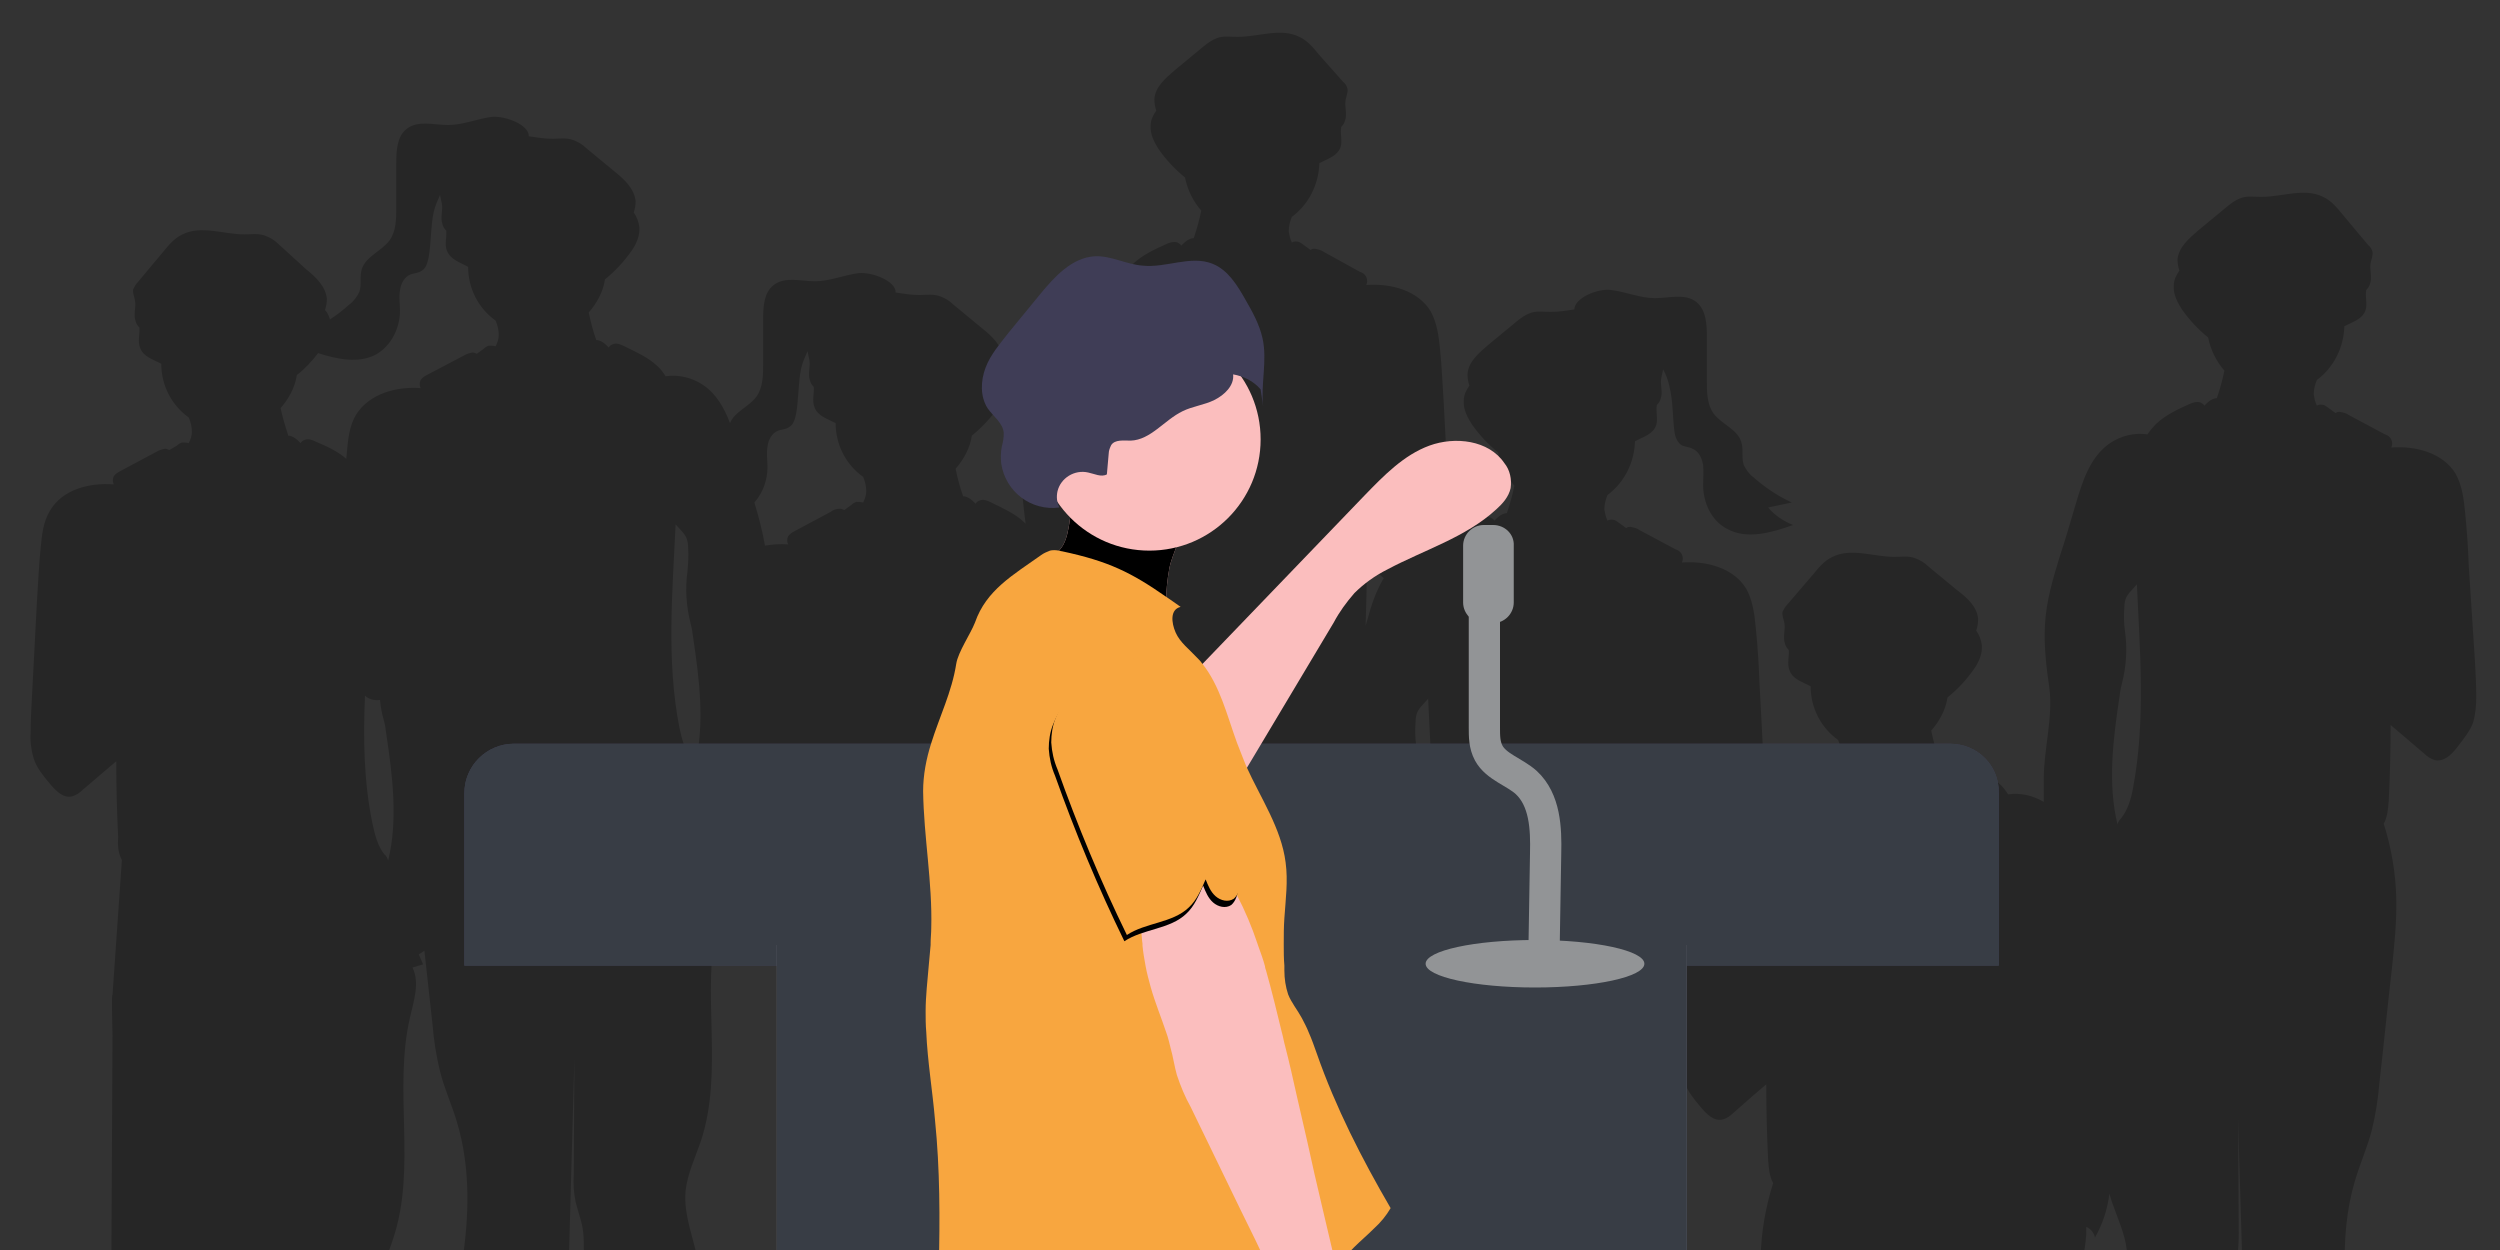 <svg version="1.1" xmlns="http://www.w3.org/2000/svg" xmlns:xlink="http://www.w3.org/1999/xlink" x="0px" y="0px"
	 viewBox="0 0 400 200" enable-background="new 0 0 400 200" xml:space="preserve">
<rect x="0" y="0" width="400" height="200" fill="#333333" stroke="none"/>
<g id="foule">
	<g>
		<path opacity="0.25" fill="#FFFFFF" d="M271.9,204.2L271.9,204.2l-6.6-0.1l16.4-0.1c0,0.1,0,0.2,0,0.2"/>
		<path opacity="0.25" fill="#020202" d="M19.5,137.6L18,159.2c-0.2-0.5,0,5.9,0,6.5l-0.2,39.5l247.4-1l-0.8,0
			c0.6-1.6,1.2-3.3,1.7-5c0.6-2.5,1-5,1.2-7.5c0.7-6.1,1.3-12.2,2-18.3c0-0.2,0-0.3,0.1-0.5c0,0.1,0,0.2,0.1,0.2
			c0.5,1.5,1.5,2.7,2.5,3.9c1,1.2,2.2,2.5,3.7,2.1c0.6-0.2,1.1-0.5,1.6-1l3.3-2.9c0.7-0.6,1.3-1.1,2-1.7c0,4,0.1,8,0.3,12.1
			c0.1,1.3,0.2,2.6,0.8,3.7c-1.2,3.8-1.9,7.8-2,11.8c0,1,0,2,0,3l50.2-0.2c0.3-0.2,0.6-0.5,0.8-0.8c0.3-0.5,0.4-1,0.5-1.5
			c0.3-1.3,0.5-2.7,0.6-4.1c0-0.4,0-0.8,0-1.2c0.7,0.3,1.2,0.9,1.4,1.7c1.2-2.1,2-4.5,2.3-7c0.1,0.4,0.3,0.9,0.4,1.3
			c0.9,2.6,2.1,5.1,2.4,7.8c0.1,1.2,0,2.5-0.2,3.7l17.3-0.1c0.2-0.6,0.4-1.3,0.5-1.9c0.2-1.5,0.3-3,0.3-4.4l-0.1-18.4
			c0.2,8.2,0.5,16.5,0.7,24.7l16.4-0.1c-0.2-5,0.2-10,1.6-14.7c0.8-2.7,2-5.4,2.7-8.1c0.6-2.5,1-5,1.2-7.5c0.7-6.1,1.3-12.2,2-18.3
			c0.4-3.8,0.8-7.6,0.7-11.4c-0.1-4-0.8-8-2-11.8c0.6-1.1,0.7-2.4,0.8-3.7c0.2-4,0.3-8,0.3-12.1c0.7,0.6,1.3,1.1,2,1.7l3.4,2.9
			c0.4,0.4,1,0.8,1.6,1c1.5,0.4,2.8-0.9,3.7-2.1s2-2.5,2.5-3.9c0.4-1.4,0.5-2.8,0.5-4.2c0-1.8-0.1-3.7-0.2-5.5L395,90.5
			c-0.1-2.9-0.3-5.8-0.6-8.7c-0.2-2.1-0.5-4.2-1.5-6c-2-3.3-6.3-4.5-10.3-4.2c0.2-0.4,0.2-0.8,0-1.3c-0.2-0.4-0.6-0.7-1-0.8
			l-5.8-3.1c-0.4-0.3-0.9-0.4-1.4-0.5c-0.3,0-0.5,0-0.7,0.2l-1.1-0.8c-0.3-0.2-0.5-0.4-0.8-0.5c-0.4-0.1-0.8-0.1-1.1,0.1
			c-0.3-0.6-0.4-1.2-0.5-1.8c0-0.8,0.2-1.6,0.5-2.3c2.7-2,4.3-5.2,4.4-8.6c1.3-0.7,2.9-1.1,3.4-2.6c0.3-1-0.1-2.1,0.1-3.2
			c0.3-0.3,0.5-0.6,0.6-1c0.4-1-0.1-2.2,0.1-3.3c0.1-0.6,0.4-1.2,0.3-1.8c-0.1-0.4-0.3-0.8-0.7-1.1l-4.1-4.9
			c-0.9-1.1-1.8-2.2-3.1-2.8c-3-1.5-6.5,0-9.9,0c-1.1,0-2.3-0.2-3.3,0.2c-0.8,0.3-1.5,0.8-2.1,1.3l-4.6,3.8
			c-1.5,1.3-3.2,2.7-3.4,4.7c0,0.6,0.1,1.2,0.3,1.8c-0.5,0.7-0.9,1.5-0.9,2.4c-0.1,1.4,0.6,2.7,1.3,3.8c1.2,1.7,2.6,3.2,4.2,4.5
			c0.4,2,1.3,3.8,2.6,5.3c-0.3,1.5-0.7,2.9-1.2,4.4c0,0,0,0,0,0c-0.4,0-0.8,0.2-1.1,0.4c-0.3,0.2-0.6,0.5-0.9,0.8
			c-0.1-0.2-0.4-0.4-0.6-0.5c-0.6-0.2-1.3,0-1.9,0.3c-1.8,0.8-3.7,1.7-5.2,3.1c-0.5,0.5-1,1.1-1.4,1.7c-2.1-0.3-4.2,0.2-6,1.4
			c-3.2,2.2-4.4,6.1-5.5,9.8c-0.8,2.7-1.6,5.5-2.5,8.2c-1.1,3.6-2.2,7.2-2.4,11c-0.2,3.4,0.2,6.8,0.7,10.2c0.6,4.7-0.9,9.8-0.9,14.5
			c0,1.2,0,2.4,0,3.7c-1.7-1-3.7-1.5-5.7-1.2c-0.4-0.6-0.8-1.2-1.4-1.7c-1.5-1.4-3.4-2.2-5.2-3.1c-0.6-0.3-1.3-0.6-1.9-0.3
			c-0.3,0.1-0.5,0.3-0.6,0.5c-0.3-0.3-0.6-0.6-0.9-0.8c-0.3-0.2-0.7-0.4-1.1-0.4c0,0,0,0,0,0c-0.5-1.4-0.9-2.9-1.2-4.4
			c1.3-1.5,2.3-3.3,2.6-5.3c1.6-1.3,3-2.8,4.2-4.5c0.8-1.1,1.4-2.5,1.3-3.8c-0.1-0.9-0.4-1.7-0.9-2.4c0.2-0.6,0.3-1.2,0.3-1.8
			c-0.1-2-1.8-3.5-3.4-4.7l-4.6-3.8c-0.6-0.6-1.3-1-2.1-1.3c-1.1-0.4-2.2-0.2-3.3-0.2c-3.3,0-6.9-1.5-9.9,0
			c-1.3,0.6-2.2,1.7-3.1,2.8l-4.2,4.9c-0.3,0.3-0.5,0.7-0.7,1.1c-0.1,0.6,0.2,1.2,0.3,1.8c0.2,1.1-0.3,2.2,0.1,3.3
			c0.1,0.4,0.3,0.7,0.6,1c0.1,1-0.3,2.2,0.1,3.2c0.5,1.5,2.1,1.9,3.4,2.6c0,3.4,1.6,6.6,4.4,8.6c0.3,0.7,0.5,1.5,0.5,2.3
			c0,0.6-0.2,1.2-0.5,1.8c-0.4-0.1-0.8-0.1-1.1-0.1c-0.3,0.1-0.6,0.3-0.8,0.5l-1.1,0.8c-0.2-0.1-0.5-0.2-0.7-0.2
			c-0.5,0.1-0.9,0.2-1.4,0.5l-5.8,3.1c-0.3,0.1-0.5,0.3-0.7,0.5c0-1.1-0.1-2.2-0.2-3.4l-0.8-15.3c-0.1-2.9-0.3-5.8-0.6-8.7
			c-0.2-2.1-0.5-4.2-1.5-6c-2-3.3-6.3-4.5-10.3-4.2c0.2-0.4,0.2-0.8,0-1.3c-0.2-0.4-0.6-0.7-1-0.8l-5.8-3.1
			c-0.4-0.3-0.9-0.4-1.4-0.5c-0.3,0-0.5,0-0.7,0.2l-1.1-0.8c-0.3-0.2-0.5-0.4-0.8-0.5c-0.4-0.1-0.8-0.1-1.1,0.1
			c-0.3-0.6-0.4-1.2-0.5-1.8c0-0.8,0.2-1.6,0.5-2.3c2.7-2,4.3-5.2,4.4-8.6c1.3-0.7,2.9-1.1,3.4-2.6c0.3-1-0.1-2.1,0.1-3.2
			c0.3-0.3,0.5-0.6,0.6-1c0.4-1-0.1-2.2,0.1-3.3c0.1-0.5,0.2-0.9,0.3-1.4c0.5,0.9,0.8,1.8,1,2.7c0.6,2.4,0.5,4.8,0.8,7.2
			c0.1,0.8,0.4,1.7,1.1,2.2c0.5,0.3,1.3,0.3,1.8,0.6c1,0.4,1.5,1.5,1.7,2.6c0.1,1.1,0,2.1,0,3.2c0,2.8,1.3,5.7,3.8,7
			c3.2,1.8,7.2,0.6,10.6-0.6c-1.5-0.6-2.9-1.5-4-2.8l3.8-0.8c-2.2-1-4.3-2.4-6.1-4c-0.7-0.5-1.2-1.2-1.6-2c-0.4-1.2,0-2.5-0.4-3.7
			c-0.6-2-3.1-2.8-4.4-4.5c-1.1-1.5-1.1-3.5-1.1-5.3l0-7c0-2-0.1-4.3-1.7-5.6c-1.8-1.4-4.3-0.6-6.6-0.6c-2.4,0-4.6-1-7-1.3
			c-2.2-0.3-5.9,1.3-5.9,3.1c-1.2,0.2-2.5,0.4-3.8,0.4c-1.1,0-2.3-0.2-3.3,0.2c-0.8,0.3-1.5,0.8-2.1,1.3l-4.6,3.8
			c-1.5,1.3-3.2,2.7-3.3,4.7c0,0.6,0.1,1.2,0.3,1.8c-0.5,0.7-0.9,1.5-0.9,2.4c-0.1,1.4,0.6,2.7,1.3,3.8c1.2,1.7,2.6,3.2,4.2,4.5
			c0.4,2,1.3,3.8,2.6,5.3c-0.3,1.5-0.7,2.9-1.2,4.4c0,0,0,0,0,0c-0.4,0-0.8,0.2-1.1,0.4c-0.3,0.2-0.6,0.5-0.9,0.8
			c-0.1-0.2-0.4-0.4-0.6-0.5c-0.6-0.2-1.3,0-1.9,0.3c-1.6,0.7-3.2,1.5-4.6,2.5c0-0.1,0-0.2,0-0.3c0-1.8-0.1-3.7-0.2-5.5l-0.8-15.3
			c-0.2-2.9-0.3-5.8-0.6-8.7c-0.2-2.1-0.5-4.2-1.5-6c-2-3.3-6.3-4.5-10.3-4.2c0.2-0.4,0.2-0.8,0-1.3c-0.2-0.4-0.6-0.7-1-0.8
			l-5.8-3.2c-0.4-0.3-0.9-0.4-1.4-0.5c-0.3,0-0.5,0-0.7,0.2l-1.1-0.8c-0.3-0.2-0.5-0.4-0.8-0.5c-0.4-0.1-0.8-0.1-1.1,0.1
			c-0.3-0.6-0.4-1.2-0.5-1.8c0-0.8,0.2-1.6,0.5-2.3c2.7-2,4.3-5.2,4.4-8.6c1.3-0.7,2.9-1.1,3.4-2.6c0.3-1-0.1-2.1,0.1-3.2
			c0.3-0.3,0.5-0.6,0.6-1c0.4-1-0.1-2.2,0.1-3.3c0.1-0.6,0.4-1.2,0.3-1.8c-0.1-0.4-0.3-0.8-0.7-1.1L211,8.7
			c-0.9-1.1-1.8-2.2-3.1-2.8c-3-1.5-6.5,0-9.9,0c-1.1,0-2.3-0.2-3.3,0.2c-0.8,0.3-1.5,0.8-2.1,1.3l-4.6,3.8
			c-1.5,1.3-3.2,2.7-3.3,4.7c0,0.6,0.1,1.2,0.3,1.8c-0.5,0.7-0.9,1.5-0.9,2.4c-0.1,1.4,0.6,2.7,1.3,3.8c1.2,1.7,2.6,3.2,4.2,4.5
			c0.4,2,1.3,3.8,2.6,5.3c-0.3,1.5-0.7,2.9-1.2,4.4c0,0,0,0,0,0c-0.4,0-0.8,0.2-1.1,0.4c-0.3,0.2-0.6,0.5-0.9,0.8
			c-0.1-0.2-0.4-0.4-0.6-0.5c-0.6-0.2-1.3,0-1.9,0.3c-1.8,0.8-3.7,1.7-5.2,3.1c-0.5,0.5-1,1.1-1.4,1.7c-2.1-0.3-4.2,0.2-6,1.4
			c-3.2,2.2-4.4,6.1-5.5,9.8c-0.8,2.7-1.6,5.5-2.5,8.2c-1.1,3.6-2.2,7.2-2.4,11c-0.2,3.2,0.2,6.4,0.6,9.5c-0.1-0.1-0.2-0.2-0.3-0.3
			c-1.5-1.4-3.4-2.2-5.2-3.1c-0.6-0.3-1.3-0.6-1.9-0.3c-0.3,0.1-0.5,0.3-0.6,0.5c-0.3-0.3-0.6-0.6-0.9-0.8c-0.3-0.2-0.7-0.4-1.1-0.4
			c0,0,0,0,0,0c-0.5-1.4-0.9-2.9-1.2-4.4c1.3-1.5,2.3-3.3,2.6-5.3c1.6-1.3,3-2.8,4.2-4.5c0.8-1.1,1.4-2.5,1.3-3.8
			c-0.1-0.9-0.4-1.7-0.9-2.4c0.2-0.6,0.3-1.2,0.3-1.8c-0.1-2-1.8-3.5-3.3-4.7l-4.6-3.8c-0.6-0.6-1.3-1-2.1-1.3
			c-1.1-0.4-2.2-0.2-3.3-0.2c-1.3,0-2.5-0.2-3.8-0.4c0.1-1.8-3.7-3.3-5.9-3.1c-2.4,0.3-4.6,1.3-7,1.3c-2.3,0-4.8-0.8-6.6,0.6
			c-1.6,1.2-1.7,3.5-1.7,5.6l0,7c0,1.8,0,3.8-1.1,5.3c-1.2,1.6-3.5,2.4-4.2,4.2c-0.9-2.4-2.2-4.7-4.3-6.1c-1.8-1.2-3.9-1.7-6-1.4
			c-0.4-0.6-0.8-1.2-1.4-1.7c-1.5-1.4-3.4-2.2-5.2-3.1c-0.6-0.3-1.3-0.6-1.9-0.3c-0.3,0.1-0.5,0.3-0.6,0.5c-0.3-0.3-0.6-0.6-0.9-0.8
			c-0.3-0.2-0.7-0.4-1.1-0.4c0,0,0,0,0,0c-0.5-1.4-0.9-2.9-1.2-4.4c1.3-1.5,2.3-3.3,2.6-5.3c1.6-1.3,3-2.8,4.2-4.5
			c0.8-1.1,1.4-2.5,1.3-3.8c-0.1-0.9-0.4-1.7-0.9-2.4c0.2-0.6,0.3-1.2,0.3-1.8c-0.2-2-1.8-3.5-3.3-4.7l-4.6-3.8
			c-0.6-0.6-1.3-1-2.1-1.3c-1.1-0.4-2.2-0.2-3.3-0.2c-1.3,0-2.5-0.2-3.8-0.4c0.1-1.8-3.7-3.3-5.9-3.1c-2.4,0.3-4.6,1.3-7,1.3
			c-2.3,0-4.8-0.8-6.6,0.6c-1.6,1.2-1.7,3.5-1.7,5.6l0,7c0,1.8,0,3.8-1.1,5.3c-1.3,1.7-3.7,2.5-4.4,4.5c-0.4,1.2,0,2.5-0.4,3.7
			c-0.4,0.8-0.9,1.5-1.7,2.1c-0.9,0.8-1.9,1.6-3,2.3c-0.2-0.6-0.4-1.1-0.8-1.5c0.2-0.6,0.3-1.2,0.3-1.8c-0.2-2-1.8-3.5-3.3-4.7
			L44.5,39c-0.6-0.6-1.3-1-2.1-1.3c-1.1-0.4-2.2-0.2-3.3-0.2c-3.3,0-6.9-1.5-9.9,0c-1.3,0.6-2.2,1.7-3.1,2.8L22,45.2
			c-0.3,0.3-0.5,0.7-0.7,1.1c-0.1,0.6,0.2,1.2,0.3,1.8c0.2,1.1-0.3,2.2,0.1,3.3c0.1,0.4,0.3,0.7,0.6,1c0.1,1-0.3,2.2,0.1,3.2
			c0.5,1.5,2.1,1.9,3.4,2.6c0,3.4,1.6,6.6,4.4,8.6c0.3,0.7,0.5,1.5,0.5,2.3c0,0.6-0.2,1.2-0.5,1.8c-0.4-0.1-0.8-0.1-1.1-0.1
			c-0.3,0.1-0.6,0.3-0.8,0.5L27.1,72c-0.2-0.1-0.5-0.2-0.7-0.2c-0.5,0.1-0.9,0.2-1.4,0.5l-5.8,3.1c-0.4,0.2-0.8,0.5-1,0.8
			c-0.2,0.4-0.2,0.9,0,1.3C14.3,77.2,10,78.3,8,81.7c-1.1,1.8-1.3,3.9-1.5,6c-0.3,2.9-0.4,5.8-0.6,8.7l-0.8,15.3
			c-0.1,1.8-0.2,3.7-0.2,5.5c-0.1,1.4,0.1,2.9,0.5,4.2c0.5,1.5,1.5,2.7,2.5,3.9s2.2,2.5,3.7,2.1c0.6-0.2,1.1-0.5,1.6-1l3.4-2.9
			c0.7-0.6,1.3-1.1,2-1.7c0,4,0.1,8,0.3,12.1C18.8,135.2,18.9,136.5,19.5,137.6 M339.1,111.6c0.1-0.7,0.2-1.5,0.4-2.2
			c0.7-2.7,0.9-5.6,0.5-8.4c-0.2-1.3-0.2-2.6-0.1-3.9c0-0.5,0.1-1.1,0.3-1.5c0.2-0.4,0.5-0.8,0.8-1.1l0.9-1
			c0.5,10.9,1.4,21.8-0.6,32.5c-0.3,1.7-0.8,3.5-1.9,4.9c-0.3,0.3-0.5,0.6-0.6,1C337.2,125.3,338.1,118.3,339.1,111.6z M268,150.1
			c0.6-1.1,0.7-2.4,0.8-3.7c0.2-4,0.3-8,0.3-12.1c0.6,0.6,1.3,1.1,1.9,1.7c-0.2,1.1-0.4,2.2-0.5,3.3c-0.3,2.9-0.4,5.8-0.6,8.7
			c-0.1,2.9-0.3,5.7-0.4,8.6C269.2,154.4,268.7,152.3,268,150.1z M244.7,197.4c0.1,2.2,0.1,4.4,0.2,6.6h-0.1
			C244.8,201.8,244.8,199.6,244.7,197.4z M225.8,151.3C225.9,151.3,225.9,151.3,225.8,151.3c0.4,0.6,0.7,1.1,1.1,1.6
			c-0.1,0.1-0.3,0.2-0.4,0.3c-0.1-0.1-0.1-0.3-0.2-0.4C226.2,152.3,226,151.8,225.8,151.3z M225.7,129.9c0.1-0.7,0.2-1.5,0.4-2.2
			c0.7-2.7,0.9-5.6,0.5-8.4c-0.2-1.3-0.2-2.6-0.1-3.9c0-0.5,0.1-1.1,0.3-1.5c0.2-0.4,0.5-0.8,0.8-1.1l0.9-1
			c0.5,10.9,1.4,21.8-0.6,32.5c-0.3,1.7-0.8,3.5-1.9,4.9c-0.3,0.3-0.5,0.6-0.6,1C223.8,143.6,224.8,136.6,225.7,129.9z M218.5,100.1
			c0.1-3.3,0.2-6.6,0.2-9.9c0.7,0.6,1.3,1.1,2,1.7l0.7,0.6c-1.2,2-2,4.3-2.6,6.6L218.5,100.1z M192,203.4c0.7-6.1,1-12.3,0.9-18.4
			c0-1.8-0.1-3.6,0.3-5.3c0.3-1.2,0.7-2.4,1-3.6c0.2-1.5,0.3-3,0.3-4.4l-0.1-18.4l1.4,50.2L192,203.4z M176.7,96.2
			c-0.5-1.9-1.2-3.7-2-5.5c0.2-1.7,0.4-3.4,0.7-5c0.1-0.7,0.2-1.5,0.4-2.2c0.7-2.7,0.9-5.6,0.5-8.4c-0.2-1.3-0.2-2.6-0.1-3.9
			c0-0.5,0.1-1.1,0.3-1.5c0.2-0.4,0.5-0.8,0.8-1.1l0.9-1c0.5,10.7,1.4,21.5-0.5,32C177.3,98.5,177,97.3,176.7,96.2z M172,203.2
			c1.7-10-0.8-20.8,1.6-30.8c0.4-1.6,0.8-3.2,1-4.8c0.8,2.2,1.8,4.4,2,6.7c0.4,4.1-1.5,7.9-2.2,12c-1,5.5,0.3,11.2,0.9,16.8
			c0,0.1,0,0.1,0,0.2L172,203.2z M166.6,113.7c0.3-0.3,0.6-0.5,0.9-0.7c0,0.4,0,0.8,0,1.2c0.1,1.4,0.3,2.7,0.6,4.1
			c0.1,0.5,0.2,0.9,0.4,1.3c0,1.7,0.2,3.5,0.7,5.2c0.2,0.7,0.3,1.4,0.4,2.2c1,6.7,1.9,13.8,0.3,20.3c-0.1-0.4-0.3-0.8-0.6-1
			c-1.1-1.4-1.5-3.1-1.9-4.9C165.7,132.2,166.2,122.9,166.6,113.7z M150.5,202.9l0.2-8.5c0,2.8,0,5.6-0.1,8.5H150.5z M132.9,81.9
			l-5.8,3.1c-0.4,0.2-0.8,0.5-1,0.8c-0.2,0.4-0.2,0.9,0,1.3c-1.2-0.1-2.5,0-3.7,0.2c-0.4-2.3-1-4.6-1.7-6.9c1.4-1.6,2.1-3.6,2.1-5.7
			c0-1.1-0.2-2.1,0-3.2c0.1-1.1,0.7-2.2,1.7-2.6c0.6-0.2,1.3-0.2,1.8-0.6c0.7-0.4,0.9-1.3,1.1-2.2c0.4-2.4,0.3-4.9,0.8-7.2
			c0.2-0.9,0.6-1.8,1-2.7c0.1,0.5,0.2,1,0.3,1.4c0.2,1.1-0.3,2.2,0.1,3.3c0.1,0.4,0.3,0.7,0.6,1c0.1,1-0.3,2.2,0.1,3.2
			c0.5,1.5,2.1,1.9,3.4,2.6c0,3.4,1.6,6.6,4.4,8.6c0.3,0.7,0.5,1.5,0.5,2.3c0,0.6-0.2,1.2-0.5,1.8c-0.4-0.1-0.8-0.1-1.1-0.1
			c-0.3,0.1-0.6,0.3-0.8,0.5l-1.1,0.8c-0.2-0.1-0.5-0.2-0.7-0.2C133.7,81.4,133.3,81.6,132.9,81.9z M109.7,190.5
			c0.3-2.7,1.5-5.2,2.4-7.8c3.8-11.3,0-23.8,2.7-35.4c0.6-2.7,1.6-5.5,0.4-8l1.7-0.5c-0.2-0.5-0.5-1.1-0.7-1.6
			c0.4-0.2,0.7-0.4,1-0.7c0.6,0.5,1.4,0.7,2.1,0.5c0.6-0.2,1.1-0.5,1.6-1l3.3-2.9c0.7-0.6,1.3-1.1,2-1.7c0,4,0.1,8,0.3,12.1
			c0.1,1.3,0.2,2.6,0.8,3.7c-1.2,3.8-1.9,7.8-2,11.8c-0.1,3.8,0.3,7.6,0.7,11.4c0.7,6.1,1.3,12.2,2,18.3c0.2,2.5,0.6,5.1,1.2,7.5
			c0.6,2.2,1.4,4.3,2.2,6.5l-4.3,0l-5.4-0.1h-0.7l-9.2-0.1c0,0,0,0,0,0C111.2,198.5,109.3,194.6,109.7,190.5z M108.1,83.9l0.9,1
			c0.3,0.3,0.6,0.7,0.8,1.1c0.2,0.5,0.3,1,0.3,1.6c0.1,1.3,0,2.6-0.1,3.8c-0.4,2.8-0.2,5.6,0.5,8.4c0.2,0.7,0.3,1.4,0.4,2.2
			c1,6.7,1.9,13.8,0.3,20.3c-0.1-0.4-0.3-0.8-0.6-1c-1.1-1.4-1.5-3.1-1.9-4.9C106.6,105.6,107.6,94.7,108.1,83.9z M91,202.3
			c0.3-10.9,0.6-21.9,0.9-32.8l-0.1,18.4c-0.1,1.5,0,3,0.3,4.4c0.3,1.2,0.7,2.4,1,3.6c0.4,1.8,0.3,3.6,0.3,5.3c0,0.4,0,0.7,0,1.1
			L91,202.3z M61.5,202c0.5-1.3,1-2.5,1.4-3.8c3.8-11.3,0-23.8,2.7-35.4c0.6-2.7,1.6-5.5,0.4-8l1.7-0.5c-0.2-0.5-0.5-1.1-0.7-1.6
			c0.3-0.2,0.7-0.4,0.9-0.6l1.3,11.8c0.2,2.5,0.6,5.1,1.2,7.5c0.7,2.8,1.9,5.4,2.7,8.1c2.2,7.3,2,15.1,0.8,22.7L61.5,202z
			 M58.4,111.3c0.6,0.6,1.5,0.8,2.3,0.7l0.1,0c0.1,1.1,0.3,2.2,0.6,3.2c0.2,0.7,0.3,1.4,0.4,2.2c1,6.7,1.9,13.8,0.3,20.3
			c-0.1-0.4-0.3-0.8-0.6-1c-1.1-1.4-1.5-3.1-1.9-4.9C58.2,125,58.1,118.2,58.4,111.3z M44.9,65.3c1.3-1.5,2.3-3.3,2.6-5.3
			c1.3-1,2.4-2.2,3.4-3.5c3.1,1,6.5,1.7,9.3,0.2c2.4-1.4,3.8-4.2,3.8-7c0-1.1-0.2-2.1,0-3.2c0.1-1.1,0.7-2.2,1.7-2.6
			c0.6-0.2,1.3-0.2,1.8-0.6c0.7-0.4,0.9-1.3,1.1-2.2c0.4-2.4,0.3-4.9,0.8-7.2c0.2-0.9,0.6-1.8,1-2.7c0.1,0.5,0.2,1,0.3,1.4
			c0.2,1.1-0.3,2.2,0.1,3.3c0.1,0.4,0.3,0.7,0.6,1c0.1,1-0.3,2.2,0.1,3.2c0.6,1.5,2.2,1.9,3.4,2.6c0,3.4,1.6,6.6,4.4,8.6
			c0.3,0.7,0.5,1.5,0.5,2.3c0,0.6-0.2,1.2-0.5,1.8c-0.4-0.1-0.8-0.1-1.1-0.1c-0.3,0.1-0.6,0.3-0.8,0.5l-1.1,0.8
			c-0.2-0.1-0.5-0.2-0.7-0.2c-0.5,0.1-0.9,0.2-1.4,0.5L68.3,60c-0.4,0.2-0.8,0.5-1,0.8c-0.2,0.4-0.2,0.9,0,1.3
			c-3.9-0.3-8.2,0.9-10.3,4.2c-1.1,1.8-1.3,3.9-1.5,6c0,0.4-0.1,0.8-0.1,1.1c-1.4-1.2-3.1-2-4.8-2.7c-0.6-0.3-1.3-0.6-1.9-0.3
			c-0.3,0.1-0.5,0.3-0.6,0.5c-0.3-0.3-0.6-0.6-0.9-0.8c-0.3-0.2-0.7-0.4-1.1-0.4c0,0,0-0.1,0-0.1C45.6,68.1,45.2,66.7,44.9,65.3z"/>
		<path opacity="0.25" fill="#FFFFFF" d="M226.9,152.9c-0.1,0.1-0.3,0.2-0.4,0.3c-0.1-0.1-0.1-0.3-0.2-0.4c-0.2-0.5-0.4-1-0.5-1.5
			c0,0,0,0,0,0.1C226.2,151.9,226.6,152.4,226.9,152.9z"/>
		<path opacity="0.25" fill="#FFFFFF" d="M226.9,152.9c-0.1,0.1-0.3,0.2-0.4,0.3c-0.1-0.1-0.1-0.3-0.2-0.4c-0.2-0.5-0.4-1-0.5-1.5
			c0,0,0,0,0,0.1C226.2,151.9,226.6,152.4,226.9,152.9z"/>
	</g>
	<path fill="#020202" d="M17,158.8"/>
</g>
<g id="prof">
	<path fill="#3F3D56" d="M312,119H82.2c-4.3,0-7.9,3.5-7.9,7.9l0,0v27.6l0,0h245.5l0,0v-27.6C319.9,122.5,316.4,119,312,119
		C312,119,312,119,312,119z"/>
	<path fill="#383D45" enable-background="new    " d="M312,119H82.2c-4.3,0-7.9,3.5-7.9,7.9l0,0v27.6l0,0h245.5l0,0v-27.6
		C319.9,122.5,316.4,119,312,119C312,119,312,119,312,119z"/>
	<polygon fill="#888799" points="124.3,151.2 124.3,202.7 134.2,202.8 134.9,202.8 143.7,202.9 144,202.9 150.2,203 161.4,203.1 
		198.3,203.5 203.5,203.6 213.6,203.7 214.1,203.7 222.7,203.8 246.7,204.1 252.4,204.1 269.9,204.3 269.9,151.2 	"/>
	<polygon fill="#383D45" enable-background="new    " points="124.3,151.2 124.3,202.7 134.2,202.8 134.9,202.8 143.7,202.9 
		144,202.9 150.2,203 161.4,203.1 198.3,203.5 203.5,203.6 213.6,203.7 214.1,203.7 222.7,203.8 246.7,204.1 252.4,204.1 
		269.9,204.3 269.9,151.2 	"/>
	<ellipse fill="#929496" cx="245.6" cy="154.2" rx="17.5" ry="3.8"/>
	<path fill="none" stroke="#929496" stroke-width="5" stroke-miterlimit="10" d="M247,154.7l0.3-18.1c0.1-4.1-0.1-8.6-3.1-11.4
		c-1.9-1.7-4.8-2.5-6-4.7c-0.7-1.3-0.7-2.7-0.7-4.1c0-8.2,0-16.4,0-24.7"/>
	<path fill="#929496" d="M238.9,84h-1.5c-1.8,0-3.3,1.5-3.3,3.3v9.1c0,1.8,1.5,3.3,3.3,3.3h1.5c1.8,0,3.3-1.5,3.3-3.3v-9.1
		C242.3,85.5,240.8,84,238.9,84z"/>
	<path fill="#FBBEBE" d="M173.7,125.9c2.7-3.1,5.5-6.1,8.4-9l5.8-6l5.2-5.4l25.2-26.2c3.1-3.2,6.3-6.5,10.4-8s9.5-0.9,12,2.8
		c0.9,1.1,1.2,2.6,1,4c-0.3,1.4-1.3,2.5-2.3,3.4c-4.9,4.5-11.6,6.5-17.4,9.6c-2,1-3.8,2.3-5.3,3.8c-1.3,1.5-2.4,3-3.3,4.7
		l-14.7,24.6c-0.9,1.6-2,3.1-3.1,4.6c-0.9,1.1-2,2.1-3,3.2c-2.4,2.5-4.2,5.5-6.5,8.1c-3.1,3.6-7,6.5-10.9,9.4
		c-0.8,0.6-1.7,1.2-2.6,1.3c-1.3,0.1-2.4-0.8-3.4-1.7c-1.6-1.4-4.8-3.4-5.7-5.3c-0.8-1.7,0.6-3.5,1.4-5
		C167.2,134.1,170.2,129.8,173.7,125.9z"/>
	<path fill="#FBBEBE" d="M187,102.3c-9.5-3-14.1-4.7-22.5-10.1c1.8,0.3-0.8-1.9,1-2.2c1.8-0.3,3.7-1.2,4.6-2.8
		c0.6-1.1,0.8-2.3,1-3.5l0.9-6.6c-0.1,0.8,17.2,0.9,17.3,5.8c0.1,2.6-1.7,5.5-2.2,8C186.4,94.7,186.4,98.5,187,102.3z"/>
	<path enable-background="new    " d="M187,102.3c-9.5-3-14.1-4.7-22.5-10.1c1.8,0.3-0.8-1.9,1-2.2c1.8-0.3,3.7-1.2,4.6-2.8
		c0.6-1.1,0.8-2.3,1-3.5l0.9-6.6c-0.1,0.8,17.2,0.9,17.3,5.8c0.1,2.6-1.7,5.5-2.2,8C186.4,94.7,186.4,98.5,187,102.3z"/>
	<path fill="#F8A63F" d="M148.1,161.8c0,1.1,0,2.2,0.1,3.3c0.2,4.7,1,9.4,1.4,14.1c0.8,7.9,0.8,15.8,0.6,23.8l11.2,0.1l36.9,0.4
		l5.2,0.1l10.2,0.1c0.1-0.2,0.2-0.4,0.3-0.7c0,0,0,0,0,0c1.3-2.6,3.8-4.4,5.9-6.5c1-0.9,1.9-2,2.6-3.2c-4.6-7.9-8.8-16.1-11.8-24.7
		c-0.4-1.1-0.8-2.3-1.3-3.4c-0.3-0.8-0.7-1.5-1.1-2.3c-0.7-1.3-1.7-2.5-2.2-3.8c-0.4-1.2-0.6-2.5-0.6-3.8c0-0.3,0-0.5,0-0.8
		c-0.1-1.1-0.1-2.2-0.1-3.3c0-0.1,0-0.2,0-0.3c0-1.3,0-2.6,0.1-4c0.2-3,0.6-5.9,0.2-8.9c-0.7-5.5-4-10.3-6.3-15.4
		c-0.2-0.5-0.4-1-0.6-1.5c-0.3-0.8-0.6-1.5-0.9-2.3c-1.6-4.4-2.7-9.1-5.6-12.7c-0.2-0.3-0.5-0.6-0.8-0.9c-1.2-1.3-2.7-2.4-3.4-4
		c-0.7-1.6-0.9-3.7,0.8-4.1c-0.8-0.6-1.6-1.1-2.3-1.6c-5.6-3.9-9.2-5.7-16.7-7.3c-0.2,0-0.3-0.1-0.5-0.1c-0.5-0.1-1-0.1-1.4,0
		c-0.5,0.2-1,0.4-1.4,0.7c-4.5,3.2-8.8,5.6-10.6,10.8c-0.7,1.8-2.7,4.7-3,6.6c-0.7,4.5-2.7,8.5-4,12.7c-0.8,2.5-1.3,5.1-1.3,7.7
		c0.1,7.3,1.5,14.6,1.3,21.9c0,0.8-0.1,1.6-0.1,2.4c0,0.1,0,0.2,0,0.3c-0.1,1.1-0.2,2.2-0.3,3.3
		C148.4,156.9,148.1,159.4,148.1,161.8z"/>
	<path fill="#FBBEBE" d="M182.2,143.6c0,0.1,0,0.1,0,0.2c0.1,1.5,0.2,3.1,0.3,4.6c0,0.3,0,0.5,0.1,0.8c0.1,0.6,0.1,1.2,0.2,1.8
		c0,0.1,0,0.2,0,0.3c0.1,1.1,0.3,2.2,0.5,3.3c0.2,1.1,0.5,2.2,0.8,3.3c0.7,2.5,1.7,4.9,2.5,7.3c0.3,0.8,0.5,1.7,0.7,2.5
		c0.4,1.4,0.6,2.9,1,4.3c0.6,1.8,1.3,3.5,2.2,5.1l8.1,16.7c1.5,3,3,6.1,4.4,9.1c0.1,0.3,0.2,0.5,0.4,0.8l10.2,0.1h0.5
		c-0.1-0.2-0.1-0.4-0.2-0.7c-0.8-3.4-1.6-6.8-2.4-10.2s-1.6-6.8-2.3-10.1c-0.6-2.5-1.1-4.9-1.7-7.4c-0.6-2.7-1.2-5.4-1.9-8.1
		c-0.2-0.7-0.3-1.4-0.5-2.1c-0.8-3.3-1.6-6.6-2.5-9.8c-0.1-0.3-0.2-0.6-0.2-0.8c-0.3-1.1-0.7-2.2-1.1-3.3c0-0.1-0.1-0.2-0.1-0.3
		c-0.9-2.7-2-5.3-3.3-7.8c0-0.1-0.1-0.1-0.1-0.2c0-0.1,0,0,0,0c-0.3-0.7-0.7-1.4-1.1-2.1c-0.8-1.5-1.5-3.6-3.4-3.9
		c-1.7-0.3-4.1,0.7-6.1,1.4l0,0c-0.5,0.2-1,0.4-1.5,0.5c-1.3,0.3-2.6,0.8-3.3,1.9C182.1,141.5,182.2,142.6,182.2,143.6z"/>
	<path enable-background="new    " d="M191.8,109c2.1,2.1,3.3,5,4.2,7.8c2.6,8.2,3.3,16.9,2.1,25.5c-0.1,0.9-0.4,1.9-1.1,2.5
		c-0.9,0.6-2.1,0.3-2.9-0.4c-0.8-0.7-1.2-1.7-1.6-2.7c-0.7,1.6-1.4,3.3-2.7,4.5c-2.6,2.5-6.9,2.4-9.9,4.4
		c-4.2-8.6-7.9-17.5-11.1-26.5c-0.6-1.4-0.9-2.8-1-4.3c0-1.3,0.2-2.7,0.7-3.9c1.7-4.3,5.6-7.7,10-9
		C182.8,105.5,188.5,105.7,191.8,109z"/>
	<path fill="#F8A63F" d="M192.3,108c2.1,2.1,3.3,5,4.2,7.8c2.6,8.2,3.3,17,2,25.5c-0.1,0.9-0.4,1.9-1.1,2.5
		c-0.9,0.6-2.1,0.3-2.9-0.4s-1.2-1.7-1.6-2.7c-0.7,1.6-1.4,3.3-2.7,4.5c-2.6,2.5-6.9,2.4-9.9,4.4c-4.2-8.6-7.9-17.5-11.1-26.5
		c-0.6-1.4-0.9-2.8-1-4.3c0-1.3,0.2-2.7,0.7-3.9c1.7-4.3,5.6-7.7,10-9C183.3,104.5,189,104.7,192.3,108z"/>
	<circle fill="#FBBEBE" cx="183.9" cy="70.3" r="17.8"/>
	<path fill="#3F3D56" d="M201.7,62.3c-1.1-1.3-2.7-2.1-4.4-2.4c0.2,1.8-1.4,3.3-3,4.1s-3.5,1-5.1,1.8c-2.9,1.4-5.1,4.6-8.3,4.7
		c-1.1,0-2.5-0.2-3.1,0.7c-0.2,0.4-0.4,0.9-0.4,1.3l-0.3,3.4c-0.9,0.5-2-0.1-3-0.3c-2.2-0.5-4.4,0.9-4.9,3c-0.2,0.9-0.1,1.8,0.3,2.6
		c-4.5,0.6-8.6-2.5-9.3-7c-0.1-0.9-0.1-1.9,0.1-2.8c0.2-0.7,0.3-1.4,0.3-2.1c-0.1-1.6-1.7-2.7-2.6-4c-1.2-1.9-1.1-4.4-0.3-6.5
		s2.3-3.8,3.7-5.6l5-6.1c2.3-2.8,5.1-5.9,8.8-6.1c2.6-0.1,5,1.3,7.6,1.5c3.8,0.4,7.7-1.7,11.2-0.3c2.5,1,4,3.5,5.3,5.8
		c1.1,1.9,2.2,3.9,2.7,6.1c0.8,3.6-0.3,7.3,0.1,10.9L201.7,62.3z"/>
</g>
</svg>
